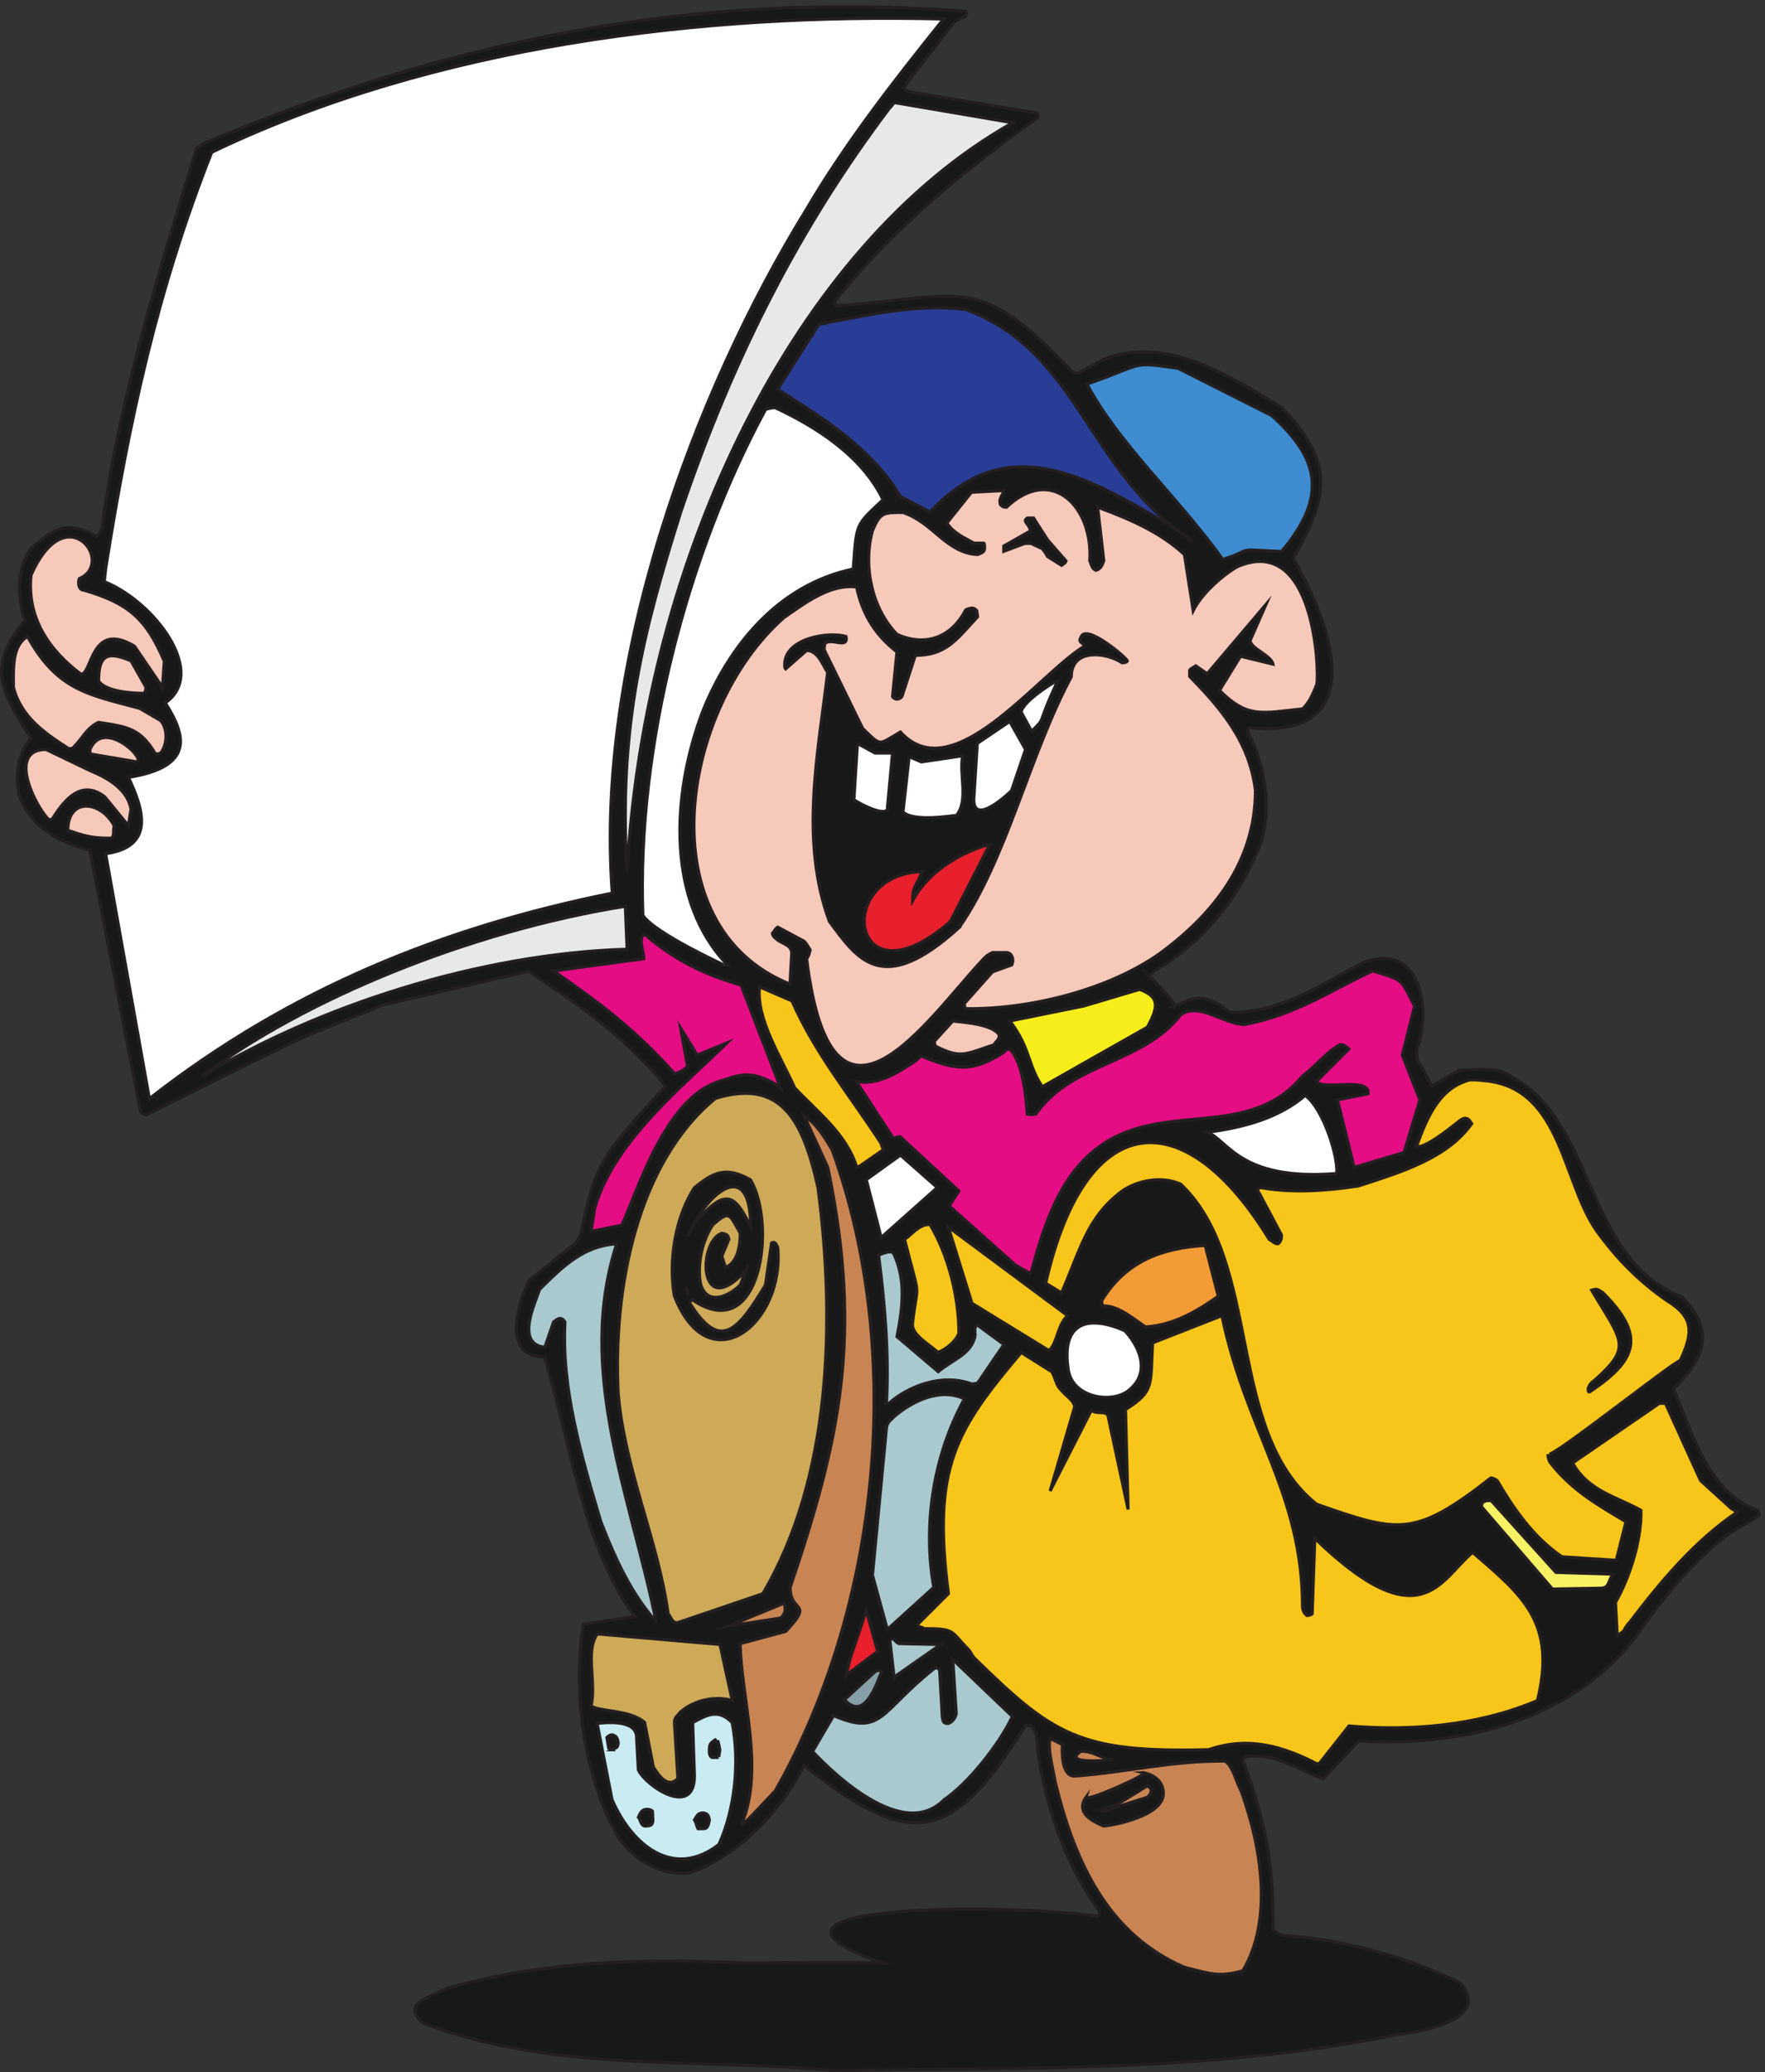 <svg xmlns="http://www.w3.org/2000/svg" xml:space="preserve" width="569.431" height="668.354"><rect width="100%" height="100%" fill="#333333" stroke="none"/><path d="M2022.41 3.52c452.88 8.5 905.74-6.38 1365 87.171 63.79 8.508 229.63 36.149 155.22 125.45-125.46 61.648-282.79 106.3-427.37 114.808-12.76 2.133-17.01 6.383-27.63 14.883 2.11 159.457-19.15 263.648-72.3 408.227 0 4.25 2.12 8.5 4.25 10.632 65.91 12.75 131.82-31.902 189.23-53.16l87.17 91.43c246.65-14.891 512.41 46.769 669.74 250.879 68.04 95.68 142.45 191.36 236.01 257.27l61.65 36.14c4.26 2.13 4.26 10.63 0 14.89-116.93 42.52-155.21 176.47-204.11 295.53 76.54 72.29 99.93 142.46 21.27 221.12-248.77 97.81-204.12 450.75-442.25 548.55-36.14 8.51-68.03 2.13-99.93 2.13l-65.91-38.27c-38.27 78.67-36.14 46.78-36.14 89.3 34.02 82.92 17.01 263.64-129.7 210.49-93.55-46.78-191.35-121.19-321.05-121.19-4.25 2.12-12.76 6.38-21.26 14.88-55.28 29.77-61.66 23.39-121.19-2.13 38.27-8.5-125.45 142.46-53.16 72.29 0 6.38 4.26 10.63 8.51 14.89 119.06 68.03 210.49 180.72 261.52 316.79 23.38 85.05 8.5 182.85-34.02 263.65 0 2.12 0 8.5 4.25 10.63 261.52-29.77 233.88 189.23 106.31 410.35 87.18 153.08 99.93 231.75-27.64 365.7-112.68 65.91-272.15 178.6-431.61 116.94l-63.79-34.02c-4.25 0-6.38 0-12.75 4.25-229.63 240.26-257.27 182.85-569.82 159.46-4.25 0-6.37 4.26-6.37 10.63 144.59 182.85 325.3 325.31 493.27 446.5 0 2.12 0 8.5-4.26 10.63l-308.29 51.03c-6.38 2.12-14.88 6.38-10.63 14.88l116.94 150.96c8.5 8.5 14.88 10.63 29.76 17.01 0 8.5 8.51 0 0 12.75-661.23 48.91-1250.18-70.16-1843.373-318.92-6.379-4.25-12.75-6.38-21.258-12.76-93.551-308.29-184.98-595.32-229.621-920.63-2.129-6.37-6.379-17-14.89-21.26-61.657 36.15-93.547 27.64-157.333-29.76-34.02-46.78-34.02-114.82-14.882-174.35-91.426-112.69-61.66-165.84 14.883-284.9-29.766-38.28-38.274-76.55-29.766-136.08 25.512-74.41 89.297-114.81 172.219-136.07l123.32-633.6c0-2.13 6.371-6.38 12.75-8.5 463.508 231.75 350.82 174.34 571.937 265.77l357.194 82.92c112.69-76.55 231.75-155.21 331.69-278.53-153.1-167.97-167.98-178.6-206.25-361.45-4.25-6.38-6.38-14.88-14.88-21.26l-110.56-89.3c-27.63-59.53-65.92-184.97 38.28-184.97 59.52-197.74 95.66-467.76 218.98-629.35l-125.44-19.13c-25.52-163.72 0-372.08 87.17-518.791 36.15-53.148 99.93-89.301 167.97-85.039 127.57 44.649 225.37 155.211 280.66 261.512 257.26-204.113 359.31-191.352 535.78 95.68 0 2.128 8.51 2.128 14.89 0 6.37-6.383 8.5-8.5 12.75-21.262 10.63-150.961 72.29-321.051 153.09-427.36 0-4.25 0-8.5-4.26-12.761-227.49 34.023-929.13 29.769-523.03-112.68-106.31 2.121-221.12 0-333.81 0-244.5 10.633-480.5 6.383-720.77-61.66-42.52-21.258-114.801-38.27-57.39-85.047C1346.29-2.859 1690.73 35.41 2022.41 3.52" style="fill:#191818;fill-opacity:1;fill-rule:evenodd;stroke:none" transform="matrix(.133 0 0 -.133 .054 668.323)"/><path d="M2022.41 3.52c452.88 8.5 905.74-6.38 1365 87.171 63.79 8.508 229.63 36.149 155.22 125.45-125.46 61.648-282.79 106.3-427.37 114.808-12.76 2.133-17.01 6.383-27.63 14.883 2.11 159.457-19.15 263.648-72.3 408.227 0 4.25 2.12 8.5 4.25 10.632 65.91 12.75 131.82-31.902 189.23-53.16l87.17 91.43c246.65-14.891 512.41 46.769 669.74 250.879 68.04 95.68 142.45 191.36 236.01 257.27l61.65 36.14c4.26 2.13 4.26 10.63 0 14.89-116.93 42.52-155.21 176.47-204.11 295.53 76.54 72.29 99.93 142.46 21.27 221.12-248.77 97.81-204.12 450.75-442.25 548.55-36.14 8.51-68.03 2.13-99.93 2.13l-65.91-38.27c-38.27 78.67-36.14 46.78-36.14 89.3 34.02 82.92 17.01 263.64-129.7 210.49-93.55-46.78-191.35-121.19-321.05-121.19-4.25 2.12-12.76 6.38-21.26 14.88-55.28 29.77-61.66 23.39-121.19-2.13 38.27-8.5-125.45 142.46-53.16 72.29 0 6.38 4.26 10.63 8.51 14.89 119.06 68.03 210.49 180.72 261.52 316.79 23.38 85.05 8.5 182.85-34.02 263.65 0 2.12 0 8.5 4.25 10.63 261.52-29.77 233.88 189.23 106.31 410.35 87.18 153.08 99.93 231.75-27.64 365.7-112.68 65.91-272.15 178.6-431.61 116.94l-63.79-34.02c-4.25 0-6.38 0-12.75 4.25-229.63 240.26-257.27 182.85-569.82 159.46-4.25 0-6.37 4.26-6.37 10.63 144.59 182.85 325.3 325.31 493.27 446.5 0 2.12 0 8.5-4.26 10.63l-308.29 51.03c-6.38 2.12-14.88 6.38-10.63 14.88l116.94 150.96c8.5 8.5 14.88 10.63 29.76 17.01 0 8.5 8.51 0 0 12.75-661.23 48.91-1250.18-70.16-1843.373-318.92-6.379-4.25-12.75-6.38-21.258-12.76-93.551-308.29-184.98-595.32-229.621-920.63-2.129-6.37-6.379-17-14.89-21.26-61.657 36.15-93.547 27.64-157.333-29.76-34.02-46.78-34.02-114.82-14.882-174.35-91.426-112.69-61.66-165.84 14.883-284.9-29.766-38.28-38.274-76.55-29.766-136.08 25.512-74.41 89.297-114.81 172.219-136.07l123.32-633.6c0-2.13 6.371-6.38 12.75-8.5 463.508 231.75 350.82 174.34 571.937 265.77l357.194 82.92c112.69-76.55 231.75-155.21 331.69-278.53-153.1-167.97-167.98-178.6-206.25-361.45-4.25-6.38-6.38-14.88-14.88-21.26l-110.56-89.3c-27.63-59.53-65.92-184.97 38.28-184.97 59.52-197.74 95.66-467.76 218.98-629.35l-125.44-19.13c-25.52-163.72 0-372.08 87.17-518.791 36.15-53.148 99.93-89.301 167.97-85.039 127.57 44.649 225.37 155.211 280.66 261.512 257.26-204.113 359.31-191.352 535.78 95.68 0 2.128 8.51 2.128 14.89 0 6.37-6.383 8.5-8.5 12.75-21.262 10.63-150.961 72.29-321.051 153.09-427.36 0-4.25 0-8.5-4.26-12.761-227.49 34.023-929.13 29.769-523.03-112.68-106.31 2.121-221.12 0-333.81 0-244.5 10.633-480.5 6.383-720.77-61.66-42.52-21.258-114.801-38.27-57.39-85.047C1346.29-2.859 1690.73 35.41 2022.41 3.52Z" style="fill:none;stroke:#231f20;stroke-width:7.5;stroke-linecap:butt;stroke-linejoin:miter;stroke-miterlimit:10;stroke-dasharray:none;stroke-opacity:1" transform="matrix(.133 0 0 -.133 .054 668.323)"/><path d="M3014.49 245.914c72.29 121.188 46.77 295.539-4.25 435.867-14.89 29.762-19.14 57.403-38.28 72.293-125.44 2.117-244.5-27.64-365.7-36.152-34.01 0-29.76 63.789-29.76 76.539l-29.77 14.891c-6.38-23.391 6.38-70.168 12.76-106.309 48.9-201.992 131.82-369.949 312.55-448.621 59.53-14.891 85.04-25.52 142.45-8.508" style="fill:#c98453;fill-opacity:1;fill-rule:evenodd;stroke:none" transform="matrix(.133 0 0 -.133 .054 668.323)"/><path d="M3014.49 245.914c72.29 121.188 46.77 295.539-4.25 435.867-14.89 29.762-19.14 57.403-38.28 72.293-125.44 2.117-244.5-27.64-365.7-36.152-34.01 0-29.76 63.789-29.76 76.539l-29.77 14.891c-6.38-23.391 6.38-70.168 12.76-106.309 48.9-201.992 131.82-369.949 312.55-448.621 59.53-14.891 85.04-25.52 142.45-8.508z" style="fill:none;stroke:#231f20;stroke-width:7.5;stroke-linecap:butt;stroke-linejoin:miter;stroke-miterlimit:10;stroke-dasharray:none;stroke-opacity:1" transform="matrix(.133 0 0 -.133 .054 668.323)"/><path d="M1743.63 552.234c38.27 85.039 51.03 197.731 31.89 295.528-34.02 34.023-59.53 19.14-95.68 0l4.26-129.688c0-102.058-116.94-25.519-136.08 14.879l-4.25 78.672c0 44.648-76.54 36.137-95.68 34.02l36.15-184.981c51.03-116.941 153.08-191.351 259.39-108.43" style="fill:#caebf2;fill-opacity:1;fill-rule:evenodd;stroke:none" transform="matrix(.133 0 0 -.133 .054 668.323)"/><path d="M1743.63 552.234c38.27 85.039 51.03 197.731 31.89 295.528-34.02 34.023-59.53 19.14-95.68 0l4.26-129.688c0-102.058-116.94-25.519-136.08 14.879l-4.25 78.672c0 44.648-76.54 36.137-95.68 34.02l36.15-184.981c51.03-116.941 153.08-191.351 259.39-108.43z" style="fill:none;stroke:#231f20;stroke-width:7.5;stroke-linecap:butt;stroke-linejoin:miter;stroke-miterlimit:10;stroke-dasharray:none;stroke-opacity:1" transform="matrix(.133 0 0 -.133 .054 668.323)"/><path d="M1699.14 590.313h6.38c12.76 0 12.76 12.761 14.88 21.261-2.12 8.508-2.12 14.879-14.88 17.008-12.76 0-14.88-6.379-21.26-17.008 4.25-6.383 4.25-12.761 8.5-21.261h6.38" style="fill:#191818;fill-opacity:1;fill-rule:evenodd;stroke:none" transform="matrix(.133 0 0 -.133 .054 668.323)"/><path d="M1699.14 590.313h6.38c12.76 0 12.76 12.761 14.88 21.261-2.12 8.508-2.12 14.879-14.88 17.008-12.76 0-14.88-6.379-21.26-17.008 4.25-6.383 4.25-12.761 8.5-21.261z" style="fill:none;stroke:#231f20;stroke-width:7.5;stroke-linecap:butt;stroke-linejoin:miter;stroke-miterlimit:10;stroke-dasharray:none;stroke-opacity:1" transform="matrix(.133 0 0 -.133 .054 668.323)"/><path d="M1563.06 596.793c4.25 0 10.63 0 14.88 2.129 8.51 4.25 4.26 21.262 4.26 34.012 0 0-4.26 4.257-12.76 4.257-10.63 0-14.88-4.257-21.26-19.14 4.25-4.25 4.25-12.758 10.63-19.129l4.25-2.129" style="fill:#191818;fill-opacity:1;fill-rule:evenodd;stroke:none" transform="matrix(.133 0 0 -.133 .054 668.323)"/><path d="M1563.06 596.793c4.25 0 10.63 0 14.88 2.129 8.51 4.25 4.26 21.262 4.26 34.012 0 0-4.26 4.257-12.76 4.257-10.63 0-14.88-4.257-21.26-19.14 4.25-4.25 4.25-12.758 10.63-19.129z" style="fill:none;stroke:#231f20;stroke-width:7.5;stroke-linecap:butt;stroke-linejoin:miter;stroke-miterlimit:10;stroke-dasharray:none;stroke-opacity:1" transform="matrix(.133 0 0 -.133 .054 668.323)"/><path d="M1880.12 681.941c253.01 444.369 316.79 1060.949 138.2 1554.219-19.14 31.89-38.27 63.79-68.04 82.92l57.41-125.44c85.04-410.35 29.76-659.11-91.43-1018.43 0-63.79 59.53-31.89-10.63-106.31l-110.56-29.77c2.13-131.821 59.53-301.911 4.25-435.86 4.25 0-12.76-21.262 80.8 78.671" style="fill:#c98453;fill-opacity:1;fill-rule:evenodd;stroke:none" transform="matrix(.133 0 0 -.133 .054 668.323)"/><path d="M1880.12 681.941c253.01 444.369 316.79 1060.949 138.2 1554.219-19.14 31.89-38.27 63.79-68.04 82.92l57.41-125.44c85.04-410.35 29.76-659.11-91.43-1018.43 0-63.79 59.53-31.89-10.63-106.31l-110.56-29.77c2.13-131.821 59.53-301.911 4.25-435.86 4.25 0-12.76-21.262 80.8 78.671z" style="fill:none;stroke:#231f20;stroke-width:7.5;stroke-linecap:butt;stroke-linejoin:miter;stroke-miterlimit:10;stroke-dasharray:none;stroke-opacity:1" transform="matrix(.133 0 0 -.133 .054 668.323)"/><path d="M2676.9 596.793c27.64 2.129 144.58 25.512 144.58 78.672 0 29.758-21.26 44.648-48.9 51.027 27.64 2.121-142.46-74.418-138.2-59.539-27.64-38.269 17.01-59.531 42.52-70.16" style="fill:#191818;fill-opacity:1;fill-rule:evenodd;stroke:none" transform="matrix(.133 0 0 -.133 .054 668.323)"/><path d="M2676.9 596.793c27.64 2.129 144.58 25.512 144.58 78.672 0 29.758-21.26 44.648-48.9 51.027 27.64 2.121-142.46-74.418-138.2-59.539-27.64-38.269 17.01-59.531 42.52-70.16z" style="fill:none;stroke:#231f20;stroke-width:7.5;stroke-linecap:butt;stroke-linejoin:miter;stroke-miterlimit:10;stroke-dasharray:none;stroke-opacity:1" transform="matrix(.133 0 0 -.133 .054 668.323)"/><path d="M2289.52 660.43c57.41 38.269 133.95 133.949 165.85 201.988l-144.58 138.202 8.5-131.831c-2.12-8.5-8.5-19.129-19.13-23.379-12.76 0-12.76 4.25-14.89 17.008l-6.38 112.684c-4.25 4.25-6.37 8.507-14.88 2.128-129.69-102.062-123.32-163.722-242.38-112.691l-51.03-87.168c19.14-19.141 210.49-227.5 318.92-116.941" style="fill:#a9c9cf;fill-opacity:1;fill-rule:evenodd;stroke:none" transform="matrix(.133 0 0 -.133 .054 668.323)"/><path d="M2289.52 660.43c57.41 38.269 133.95 133.949 165.85 201.988l-144.58 138.202 8.5-131.831c-2.12-8.5-8.5-19.129-19.13-23.379-12.76 0-12.76 4.25-14.89 17.008l-6.38 112.684c-4.25 4.25-6.37 8.507-14.88 2.128-129.69-102.062-123.32-163.722-242.38-112.691l-51.03-87.168c19.14-19.141 210.49-227.5 318.92-116.941z" style="fill:none;stroke:#231f20;stroke-width:7.5;stroke-linecap:butt;stroke-linejoin:miter;stroke-miterlimit:10;stroke-dasharray:none;stroke-opacity:1" transform="matrix(.133 0 0 -.133 .054 668.323)"/><path d="m2676.9 632.793 106.31 34.02c10.63 10.628 12.76 19.128 0 27.64l-76.54-46.781-34.02-10.629c-10.63-2.121 2.12-4.25 4.25-4.25" style="fill:#c98453;fill-opacity:1;fill-rule:evenodd;stroke:none" transform="matrix(.133 0 0 -.133 .054 668.323)"/><path d="m2676.9 632.793 106.31 34.02c10.63 10.628 12.76 19.128 0 27.64l-76.54-46.781-34.02-10.629c-10.63-2.121 2.12-4.25 4.25-4.25z" style="fill:none;stroke:#231f20;stroke-width:7.5;stroke-linecap:butt;stroke-linejoin:miter;stroke-miterlimit:10;stroke-dasharray:none;stroke-opacity:1" transform="matrix(.133 0 0 -.133 .054 668.323)"/><path d="m1644.05 711.852-8.51 136.078c0 12.761 8.51 17.011 14.89 25.511 31.89 27.637 82.92 40.399 125.44 27.637l-29.77 136.082-297.66 25.51c-29.77-42.52-2.13-114.811-14.88-174.342 17.01-14.887 93.55-8.508 129.69-40.398l21.27-108.442c12.75-19.129 34.01-53.148 59.53-27.636" style="fill:#cda958;fill-opacity:1;fill-rule:evenodd;stroke:none" transform="matrix(.133 0 0 -.133 .054 668.323)"/><path d="m1644.05 711.852-8.51 136.078c0 12.761 8.51 17.011 14.89 25.511 31.89 27.637 82.92 40.399 125.44 27.637l-29.77 136.082-297.66 25.51c-29.77-42.52-2.13-114.811-14.88-174.342 17.01-14.887 93.55-8.508 129.69-40.398l21.27-108.442c12.75-19.129 34.01-53.148 59.53-27.636z" style="fill:none;stroke:#231f20;stroke-width:7.5;stroke-linecap:butt;stroke-linejoin:miter;stroke-miterlimit:10;stroke-dasharray:none;stroke-opacity:1" transform="matrix(.133 0 0 -.133 .054 668.323)"/><path d="m3199.62 747.988 72.29 91.422c148.83-12.75 312.55 0 457.12 61.66 46.78 189.23-36.14 255.14-157.33 359.32-78.67-65.91-125.45-214.74-382.71 34.02l-6.38-182.85s-4.25-4.25-12.76-4.25c-4.25 4.25-8.5 6.38-10.63 19.14 0 278.52-136.07 423.1-195.6 708.01l-167.97-65.91c-6.38-99.93 6.38-116.94-65.91-161.59l6.38-242.38-48.9 227.5c-6.38 12.75-25.52 2.12-40.4 12.75l-99.93-195.6 59.53 204.11c-2.13 17.01-21.26 25.51-36.14 44.65-8.51 8.5-10.63 25.51-19.14 40.39l-74.41 46.78c-157.34-187.1-216.87-276.4-176.48-584.69l-74.41-74.42c0-8.5 8.5-4.25 14.88-10.63 78.67 0 63.79-6.38 108.44-51.03 4.25-4.25 6.37-10.63 12.75-19.13 191.36-187.112 255.14-231.76 569.81-223.252 97.81 34.023 182.85 6.383 261.52-34.02h6.38" style="fill:#f8c51a;fill-opacity:1;fill-rule:evenodd;stroke:none" transform="matrix(.133 0 0 -.133 .054 668.323)"/><path d="m3199.62 747.988 72.29 91.422c148.83-12.75 312.55 0 457.12 61.66 46.78 189.23-36.14 255.14-157.33 359.32-78.67-65.91-125.45-214.74-382.71 34.02l-6.38-182.85s-4.25-4.25-12.76-4.25c-4.25 4.25-8.5 6.38-10.63 19.14 0 278.52-136.07 423.1-195.6 708.01l-167.97-65.91c-6.38-99.93 6.38-116.94-65.91-161.59l6.38-242.38-48.9 227.5c-6.38 12.75-25.52 2.12-40.4 12.75l-99.93-195.6 59.53 204.11c-2.13 17.01-21.26 25.51-36.14 44.65-8.51 8.5-10.63 25.51-19.14 40.39l-74.41 46.78c-157.34-187.1-216.87-276.4-176.48-584.69l-74.41-74.42c0-8.5 8.5-4.25 14.88-10.63 78.67 0 63.79-6.38 108.44-51.03 4.25-4.25 6.37-10.63 12.75-19.13 191.36-187.112 255.14-231.76 569.81-223.252 97.81 34.023 182.85 6.383 261.52-34.02z" style="fill:none;stroke:#231f20;stroke-width:7.5;stroke-linecap:butt;stroke-linejoin:miter;stroke-miterlimit:10;stroke-dasharray:none;stroke-opacity:1" transform="matrix(.133 0 0 -.133 .054 668.323)"/><path d="M2687.47 758.723c-19.13 6.379-44.65 21.261-65.91 19.14-57.4-38.269 119.07-17.011 65.91-19.14" style="fill:#c98453;fill-opacity:1;fill-rule:evenodd;stroke:none" transform="matrix(.133 0 0 -.133 .054 668.323)"/><path d="M2687.47 758.723c-19.13 6.379-44.65 21.261-65.91 19.14-57.4-38.269 119.07-17.011 65.91-19.14z" style="fill:none;stroke:#231f20;stroke-width:7.5;stroke-linecap:butt;stroke-linejoin:miter;stroke-miterlimit:10;stroke-dasharray:none;stroke-opacity:1" transform="matrix(.133 0 0 -.133 .054 668.323)"/><path d="M1735.14 763.113c8.5 2.129 0 0 8.5 4.25 0 4.25 2.13 10.629 2.13 14.891-2.13 6.371-2.13 12.75-4.25 19.129-12.76 0 0 10.629-12.76 0-8.5-4.25-8.5-14.879-8.5-23.391 0-4.25 0-10.629 6.38-14.879h8.5" style="fill:#191818;fill-opacity:1;fill-rule:evenodd;stroke:none" transform="matrix(.133 0 0 -.133 .054 668.323)"/><path d="M1735.14 763.113c8.5 2.129 0 0 8.5 4.25 0 4.25 2.13 10.629 2.13 14.891-2.13 6.371-2.13 12.75-4.25 19.129-12.76 0 0 10.629-12.76 0-8.5-4.25-8.5-14.879-8.5-23.391 0-4.25 0-10.629 6.38-14.879h8.5z" style="fill:none;stroke:#231f20;stroke-width:7.5;stroke-linecap:butt;stroke-linejoin:miter;stroke-miterlimit:10;stroke-dasharray:none;stroke-opacity:1" transform="matrix(.133 0 0 -.133 .054 668.323)"/><path d="m1484.58 781.832 8.5 4.25c6.38 2.129 8.51 14.891 2.13 25.52 0 0-2.13 4.25-10.63 6.371-4.25 0-8.5-2.121-12.76-6.371l4.26-25.52c2.12 0 4.25 0 8.5-4.25" style="fill:#191818;fill-opacity:1;fill-rule:evenodd;stroke:none" transform="matrix(.133 0 0 -.133 .054 668.323)"/><path d="m1484.58 781.832 8.5 4.25c6.38 2.129 8.51 14.891 2.13 25.52 0 0-2.13 4.25-10.63 6.371-4.25 0-8.5-2.121-12.76-6.371l4.26-25.52c2.12 0 4.25 0 8.5-4.25z" style="fill:none;stroke:#231f20;stroke-width:7.5;stroke-linecap:butt;stroke-linejoin:miter;stroke-miterlimit:10;stroke-dasharray:none;stroke-opacity:1" transform="matrix(.133 0 0 -.133 .054 668.323)"/><path d="M2137.29 969.125c0 6.367-6.38 6.367-14.88 2.117l-74.42-68.027c44.65-48.91 72.29 21.258 89.3 65.91" style="fill:#87a0a8;fill-opacity:1;fill-rule:evenodd;stroke:none" transform="matrix(.133 0 0 -.133 .054 668.323)"/><path d="M2137.29 969.125c0 6.367-6.38 6.367-14.88 2.117l-74.42-68.027c44.65-48.91 72.29 21.258 89.3 65.91z" style="fill:none;stroke:#231f20;stroke-width:7.5;stroke-linecap:butt;stroke-linejoin:miter;stroke-miterlimit:10;stroke-dasharray:none;stroke-opacity:1" transform="matrix(.133 0 0 -.133 .054 668.323)"/><path d="m2175.06 962.555 106.31 74.425-97.81 2.12c-10.63-2.12-14.88 19.13-25.51 8.51l10.63-91.434 6.38 6.379" style="fill:#a9c9cf;fill-opacity:1;fill-rule:evenodd;stroke:none" transform="matrix(.133 0 0 -.133 .054 668.323)"/><path d="m2175.06 962.555 106.31 74.425-97.81 2.12c-10.63-2.12-14.88 19.13-25.51 8.51l10.63-91.434z" style="fill:none;stroke:#231f20;stroke-width:7.5;stroke-linecap:butt;stroke-linejoin:miter;stroke-miterlimit:10;stroke-dasharray:none;stroke-opacity:1" transform="matrix(.133 0 0 -.133 .054 668.323)"/><path d="m2128.55 1020.06-27.64 99.93c-42.52-131.822-34.02-93.55-48.9-157.342l76.54 57.412" style="fill:#e81f2c;fill-opacity:1;fill-rule:evenodd;stroke:none" transform="matrix(.133 0 0 -.133 .054 668.323)"/><path d="m2128.55 1020.06-27.64 99.93c-42.52-131.822-34.02-93.55-48.9-157.342z" style="fill:none;stroke:#231f20;stroke-width:7.5;stroke-linecap:butt;stroke-linejoin:miter;stroke-miterlimit:10;stroke-dasharray:none;stroke-opacity:1" transform="matrix(.133 0 0 -.133 .054 668.323)"/><path d="m3928.98 1062.63 8.5 6.38c4.26 6.38 6.38 12.76 14.89 21.26 74.41 97.8 157.33 197.73 261.52 267.9-6.38 4.25-12.76 6.37-19.14 12.75l-70.16 63.79-85.05 187.1h-14.88l-210.49-144.58c38.27-68.04 104.18-80.79 165.84-114.81 2.12-72.29-27.64-163.72-61.66-223.25l4.25-80.79 6.38 4.25" style="fill:#f8c51a;fill-opacity:1;fill-rule:evenodd;stroke:none" transform="matrix(.133 0 0 -.133 .054 668.323)"/><path d="m3928.98 1062.63 8.5 6.38c4.26 6.38 6.38 12.76 14.89 21.26 74.41 97.8 157.33 197.73 261.52 267.9-6.38 4.25-12.76 6.37-19.14 12.75l-70.16 63.79-85.05 187.1h-14.88l-210.49-144.58c38.27-68.04 104.18-80.79 165.84-114.81 2.12-72.29-27.64-163.72-61.66-223.25l4.25-80.79z" style="fill:none;stroke:#231f20;stroke-width:7.5;stroke-linecap:butt;stroke-linejoin:miter;stroke-miterlimit:10;stroke-dasharray:none;stroke-opacity:1" transform="matrix(.133 0 0 -.133 .054 668.323)"/><path d="M1893.05 1101.1c12.76 10.63 12.76 23.39 8.51 36.15l-133.95-55.28 125.44 19.13" style="fill:#c98453;fill-opacity:1;fill-rule:evenodd;stroke:none" transform="matrix(.133 0 0 -.133 .054 668.323)"/><path d="M1893.05 1101.1c12.76 10.63 12.76 23.39 8.51 36.15l-133.95-55.28z" style="fill:none;stroke:#231f20;stroke-width:7.5;stroke-linecap:butt;stroke-linejoin:miter;stroke-miterlimit:10;stroke-dasharray:none;stroke-opacity:1" transform="matrix(.133 0 0 -.133 .054 668.323)"/><path d="M2264.77 1175.53c-27.64 153.08 0 323.18 74.42 457.12-57.41 27.64-125.44-4.25-170.09-42.52-12.76-12.76-17.01-14.88-19.14-27.64l-34.02-357.19 36.15-131.83 112.68 102.06" style="fill:#a9c9cf;fill-opacity:1;fill-rule:evenodd;stroke:none" transform="matrix(.133 0 0 -.133 .054 668.323)"/><path d="M2264.77 1175.53c-27.64 153.08 0 323.18 74.42 457.12-57.41 27.64-125.44-4.25-170.09-42.52-12.76-12.76-17.01-14.88-19.14-27.64l-34.02-357.19 36.15-131.83z" style="fill:none;stroke:#231f20;stroke-width:7.5;stroke-linecap:butt;stroke-linejoin:miter;stroke-miterlimit:10;stroke-dasharray:none;stroke-opacity:1" transform="matrix(.133 0 0 -.133 .054 668.323)"/><path d="M1591.14 1092.15c-61.66 304.04-195.61 608.08-95.68 916.38-78.67-4.26-129.69-53.16-187.1-110.56-10.63-34.02-59.53-131.83 12.76-140.33l21.26 61.66c4.25 2.12 6.38 6.38 14.88 8.5 4.25 0 8.51-2.12 12.76-8.5-8.51-159.46 38.27-321.05 87.17-484.77 36.15-93.55 74.42-174.34 133.95-242.38" style="fill:#a9c9cf;fill-opacity:1;fill-rule:evenodd;stroke:none" transform="matrix(.133 0 0 -.133 .054 668.323)"/><path d="M1591.14 1092.15c-61.66 304.04-195.61 608.08-95.68 916.38-78.67-4.26-129.69-53.16-187.1-110.56-10.63-34.02-59.53-131.83 12.76-140.33l21.26 61.66c4.25 2.12 6.38 6.38 14.88 8.5 4.25 0 8.51-2.12 12.76-8.5-8.51-159.46 38.27-321.05 87.17-484.77 36.15-93.55 74.42-174.34 133.95-242.38z" style="fill:none;stroke:#231f20;stroke-width:7.5;stroke-linecap:butt;stroke-linejoin:miter;stroke-miterlimit:10;stroke-dasharray:none;stroke-opacity:1" transform="matrix(.133 0 0 -.133 .054 668.323)"/><path d="m1643.7 1089.99 206.24 70.16c165.84 280.66 176.47 659.11 133.95 984.42-38.28 172.22-93.56 263.64-248.77 216.86-189.22-155.21-248.76-459.25-236-714.39 14.88-182.85 97.8-361.44 121.19-535.79 6.38-6.38 6.38-14.88 17.01-21.26h6.38" style="fill:#cda958;fill-opacity:1;fill-rule:evenodd;stroke:none" transform="matrix(.133 0 0 -.133 .054 668.323)"/><path d="m1643.7 1089.99 206.24 70.16c165.84 280.66 176.47 659.11 133.95 984.42-38.28 172.22-93.56 263.64-248.77 216.86-189.22-155.21-248.76-459.25-236-714.39 14.88-182.85 97.8-361.44 121.19-535.79 6.38-6.38 6.38-14.88 17.01-21.26z" style="fill:none;stroke:#231f20;stroke-width:7.5;stroke-linecap:butt;stroke-linejoin:miter;stroke-miterlimit:10;stroke-dasharray:none;stroke-opacity:1" transform="matrix(.133 0 0 -.133 .054 668.323)"/><path d="m3912.15 1207.56-138.2 4.25-157.34 174.35c-10.63 0-23.38 0-23.38-14.88l172.21-199.86 119.07 2.12c19.13 2.13 14.88 14.89 27.64 34.02" style="fill:#f7f164;fill-opacity:1;fill-rule:evenodd;stroke:none" transform="matrix(.133 0 0 -.133 .054 668.323)"/><path d="m3912.15 1207.56-138.2 4.25-157.34 174.35c-10.63 0-23.38 0-23.38-14.88l172.21-199.86 119.07 2.12c19.13 2.13 14.88 14.89 27.64 34.02z" style="fill:none;stroke:#231f20;stroke-width:7.5;stroke-linecap:butt;stroke-linejoin:miter;stroke-miterlimit:10;stroke-dasharray:none;stroke-opacity:1" transform="matrix(.133 0 0 -.133 .054 668.323)"/><path d="m3920.34 1241.19 23.39 93.55c-63.79 38.27-129.7 74.42-182.85 142.45-2.13 2.13-6.38 10.63-6.38 21.27 0-19.14 350.82 261.51 318.92 223.24 34.02 70.17 36.15 108.44-29.76 148.83-61.66 42.53-114.82 93.55-163.72 159.47-91.42 116.93-87.17 357.19-278.52 374.2-14.89 2.13-25.52 2.13-36.15 2.13-72.29-19.14-102.05-85.05-129.69-161.59 19.13-6.38 85.04 46.77 95.67 55.28 6.38 4.25 8.51 8.5 19.14 12.76 10.63 2.12 14.88-6.38 19.13-12.76-59.53-82.92-163.71-114.81-274.27-150.96-82.92-12.76-163.72-17.01-236.01-4.25-10.63 0-10.63-6.38-4.25-14.88l53.16-99.93c0-6.38 0-14.89-8.51-21.27-8.5 0-12.76 6.38-21.26 10.64-204.11 333.8-444.37 323.17-542.17-106.31l38.27-23.39c46.78 106.31 61.66 182.85 146.7 246.63 36.15 25.52 95.68 38.27 142.46 17.01 199.86-189.23 108.43-599.57 329.55-776.05 199.86-70.16 238.13-80.79 423.11 63.79 2.13 0 8.5-2.13 14.88-6.38 36.15-61.66 85.05-136.07 157.34-184.98l131.82-8.5" style="fill:#f8c51a;fill-opacity:1;fill-rule:evenodd;stroke:none" transform="matrix(.133 0 0 -.133 .054 668.323)"/><path d="m3920.34 1241.19 23.39 93.55c-63.79 38.27-129.7 74.42-182.85 142.45-2.13 2.13-6.38 10.63-6.38 21.27 0-19.14 350.82 261.51 318.92 223.24 34.02 70.17 36.15 108.44-29.76 148.83-61.66 42.53-114.82 93.55-163.72 159.47-91.42 116.93-87.17 357.19-278.52 374.2-14.89 2.13-25.52 2.13-36.15 2.13-72.29-19.14-102.05-85.05-129.69-161.59 19.13-6.38 85.04 46.77 95.67 55.28 6.38 4.25 8.51 8.5 19.14 12.76 10.63 2.12 14.88-6.38 19.13-12.76-59.53-82.92-163.71-114.81-274.27-150.96-82.92-12.76-163.72-17.01-236.01-4.25-10.63 0-10.63-6.38-4.25-14.88l53.16-99.93c0-6.38 0-14.89-8.51-21.27-8.5 0-12.76 6.38-21.26 10.64-204.11 333.8-444.37 323.17-542.17-106.31l38.27-23.39c46.78 106.31 61.66 182.85 146.7 246.63 36.15 25.52 95.68 38.27 142.46 17.01 199.86-189.23 108.43-599.57 329.55-776.05 199.86-70.16 238.13-80.79 423.11 63.79 2.13 0 8.5-2.13 14.88-6.38 36.15-61.66 85.05-136.07 157.34-184.98z" style="fill:none;stroke:#231f20;stroke-width:7.5;stroke-linecap:butt;stroke-linejoin:miter;stroke-miterlimit:10;stroke-dasharray:none;stroke-opacity:1" transform="matrix(.133 0 0 -.133 .054 668.323)"/><path d="M2156.34 1622.07c42.52 38.27 125.44 74.42 199.86 46.78 2.13 0 8.5 0 14.88 2.12l63.79 93.55-63.79 46.78c-12.75-4.25-2.12-21.26-8.5-34.02-12.76-38.27-51.03-48.9-87.17-78.67l-99.93 85.05c12.75 65.91 23.38 136.07-8.51 201.98-6.38 8.51-23.39 0-36.14-4.25 14.88-116.94 25.51-236 19.13-359.32h6.38" style="fill:#a9c9cf;fill-opacity:1;fill-rule:evenodd;stroke:none" transform="matrix(.133 0 0 -.133 .054 668.323)"/><path d="M2156.34 1622.07c42.52 38.27 125.44 74.42 199.86 46.78 2.13 0 8.5 0 14.88 2.12l63.79 93.55-63.79 46.78c-12.75-4.25-2.12-21.26-8.5-34.02-12.76-38.27-51.03-48.9-87.17-78.67l-99.93 85.05c12.75 65.91 23.38 136.07-8.51 201.98-6.38 8.51-23.39 0-36.14-4.25 14.88-116.94 25.51-236 19.13-359.32z" style="fill:none;stroke:#231f20;stroke-width:7.5;stroke-linecap:butt;stroke-linejoin:miter;stroke-miterlimit:10;stroke-dasharray:none;stroke-opacity:1" transform="matrix(.133 0 0 -.133 .054 668.323)"/><path d="M2742.8 1657.73c48.9 44.65 17.01 106.31-14.87 140.33-87.18 38.27-157.35 23.39-136.09-99.93 14.89-65.91 112.7-78.67 150.96-40.4" style="fill:#fff;fill-opacity:1;fill-rule:evenodd;stroke:none" transform="matrix(.133 0 0 -.133 .054 668.323)"/><path d="M2742.8 1657.73c48.9 44.65 17.01 106.31-14.87 140.33-87.18 38.27-157.35 23.39-136.09-99.93 14.89-65.91 112.7-78.67 150.96-40.4z" style="fill:none;stroke:#231f20;stroke-width:7.5;stroke-linecap:butt;stroke-linejoin:miter;stroke-miterlimit:10;stroke-dasharray:none;stroke-opacity:1" transform="matrix(.133 0 0 -.133 .054 668.323)"/><path d="M3858.42 1651.59c114.81 76.54 131.82 136.07 29.77 238.13-8.51 6.38-14.89 8.5-14.89 8.5-4.25 0-6.38 0-12.75-2.12 74.41-125.44 99.93-136.08 6.37-219-8.5-6.37-10.63-8.5-14.88-19.13 0-4.25 0-12.76 6.38-6.38" style="fill:#191818;fill-opacity:1;fill-rule:evenodd;stroke:none" transform="matrix(.133 0 0 -.133 .054 668.323)"/><path d="M3858.42 1651.59c114.81 76.54 131.82 136.07 29.77 238.13-8.51 6.38-14.89 8.5-14.89 8.5-4.25 0-6.38 0-12.75-2.12 74.41-125.44 99.93-136.08 6.37-219-8.5-6.37-10.63-8.5-14.88-19.13 0-4.25 0-12.76 6.38-6.38z" style="fill:none;stroke:#231f20;stroke-width:7.5;stroke-linecap:butt;stroke-linejoin:miter;stroke-miterlimit:10;stroke-dasharray:none;stroke-opacity:1" transform="matrix(.133 0 0 -.133 .054 668.323)"/><path d="M2325.62 1792.03c0 87.18-25.52 189.23-70.17 263.65-27.64 0-42.52-23.39-61.65-36.15 40.39-159.46 31.89-91.42 19.13-206.24 0-27.64 42.52-48.9 61.66-68.03 19.13 6.38 44.65 27.64 51.03 46.77" style="fill:#f8c51a;fill-opacity:1;fill-rule:evenodd;stroke:none" transform="matrix(.133 0 0 -.133 .054 668.323)"/><path d="M2325.62 1792.03c0 87.18-25.52 189.23-70.17 263.65-27.64 0-42.52-23.39-61.65-36.15 40.39-159.46 31.89-91.42 19.13-206.24 0-27.64 42.52-48.9 61.66-68.03 19.13 6.38 44.65 27.64 51.03 46.77z" style="fill:none;stroke:#231f20;stroke-width:7.5;stroke-linecap:butt;stroke-linejoin:miter;stroke-miterlimit:10;stroke-dasharray:none;stroke-opacity:1" transform="matrix(.133 0 0 -.133 .054 668.323)"/><path d="m2589.1 1834.59-289.15 214.74 57.4-184.97 187.1-114.82c21.27 21.27 19.14 59.54 44.65 85.05" style="fill:#f8c51a;fill-opacity:1;fill-rule:evenodd;stroke:none" transform="matrix(.133 0 0 -.133 .054 668.323)"/><path d="m2589.1 1834.59-289.15 214.74 57.4-184.97 187.1-114.82c21.27 21.27 19.14 59.54 44.65 85.05z" style="fill:none;stroke:#231f20;stroke-width:7.5;stroke-linecap:butt;stroke-linejoin:miter;stroke-miterlimit:10;stroke-dasharray:none;stroke-opacity:1" transform="matrix(.133 0 0 -.133 .054 668.323)"/><path d="M1886.09 2000.06c-4.25 8.5-6.38 14.88-14.89 10.63l-14.88-102.06c-65.91-108.43-108.43-163.71-182.84-44.65 0 2.13 0 8.51 6.38 8.51 165.84-112.69 204.1 182.85 140.32 291.28-57.41 31.9-87.18 21.27-136.07-19.13-44.65-68.04-63.79-172.22-48.9-261.52 82.92-214.74 267.9-70.16 250.88 116.94" style="fill:#191818;fill-opacity:1;fill-rule:evenodd;stroke:none" transform="matrix(.133 0 0 -.133 .054 668.323)"/><path d="M1886.09 2000.06c-4.25 8.5-6.38 14.88-14.89 10.63l-14.88-102.06c-65.91-108.43-108.43-163.71-182.84-44.65 0 2.13 0 8.51 6.38 8.51 165.84-112.69 204.1 182.85 140.32 291.28-57.41 31.9-87.18 21.27-136.07-19.13-44.65-68.04-63.79-172.22-48.9-261.52 82.92-214.74 267.9-70.16 250.88 116.94z" style="fill:none;stroke:#231f20;stroke-width:7.5;stroke-linecap:butt;stroke-linejoin:miter;stroke-miterlimit:10;stroke-dasharray:none;stroke-opacity:1" transform="matrix(.133 0 0 -.133 .054 668.323)"/><path d="M2778.42 1807.11c68.04 4.25 125.44 38.27 176.47 74.42L2923 2004.84c-102.06-6.38-191.36-36.14-250.89-133.95 0-4.25 0-10.63 4.25-12.75 38.28 0 72.29-31.89 102.06-51.03" style="fill:#f39b37;fill-opacity:1;fill-rule:evenodd;stroke:none" transform="matrix(.133 0 0 -.133 .054 668.323)"/><path d="M2778.42 1807.11c68.04 4.25 125.44 38.27 176.47 74.42L2923 2004.84c-102.06-6.38-191.36-36.14-250.89-133.95 0-4.25 0-10.63 4.25-12.75 38.28 0 72.29-31.89 102.06-51.03z" style="fill:none;stroke:#231f20;stroke-width:7.5;stroke-linecap:butt;stroke-linejoin:miter;stroke-miterlimit:10;stroke-dasharray:none;stroke-opacity:1" transform="matrix(.133 0 0 -.133 .054 668.323)"/><path d="m1795.29 1908.88 19.14 48.9c-4.26-8.51-8.51-14.89-14.89-23.39-106.3-106.31-106.3 80.79-48.9 99.93 8.51-2.13 14.88-2.13 17.01-14.88l-17.01-40.4 8.51-27.64c29.76 10.63 36.14 53.15 36.14 82.92-27.64 48.9-25.51 55.28-65.91 21.26-25.51-36.14-40.4-97.8-29.77-146.7 17.01-51.03 68.04-27.64 95.68 0" style="fill:#cda958;fill-opacity:1;fill-rule:evenodd;stroke:none" transform="matrix(.133 0 0 -.133 .054 668.323)"/><path d="m1795.29 1908.88 19.14 48.9c-4.26-8.51-8.51-14.89-14.89-23.39-106.3-106.31-106.3 80.79-48.9 99.93 8.51-2.13 14.88-2.13 17.01-14.88l-17.01-40.4 8.51-27.64c29.76 10.63 36.14 53.15 36.14 82.92-27.64 48.9-25.51 55.28-65.91 21.26-25.51-36.14-40.4-97.8-29.77-146.7 17.01-51.03 68.04-27.64 95.68 0z" style="fill:none;stroke:#231f20;stroke-width:7.5;stroke-linecap:butt;stroke-linejoin:miter;stroke-miterlimit:10;stroke-dasharray:none;stroke-opacity:1" transform="matrix(.133 0 0 -.133 .054 668.323)"/><path d="M1667.46 1883.43c0 4.25 0 12.76-2.13 14.88l2.13-14.88" style="fill:#fff;fill-opacity:1;fill-rule:evenodd;stroke:none" transform="matrix(.133 0 0 -.133 .054 668.323)"/><path d="M1667.46 1883.43c0 4.25 0 12.76-2.13 14.88z" style="fill:none;stroke:#231f20;stroke-width:7.5;stroke-linecap:butt;stroke-linejoin:miter;stroke-miterlimit:10;stroke-dasharray:none;stroke-opacity:1" transform="matrix(.133 0 0 -.133 .054 668.323)"/><path d="M2501.94 1943.19c38.27 140.33 82.92 263.64 204.11 325.3 150.96 74.42 333.81 2.13 452.87 146.71 34.02 25.51 59.54 59.53 91.43 76.54 8.5 0 14.88-4.25 21.26-10.63l-78.67-78.67c14.89-23.39 129.7 12.76 125.45-29.77l-74.42-14.88 40.4-163.71 121.19 36.14 38.27 127.57-42.52 108.44 29.76 119.06c-34.02 63.79-21.26 61.66-102.05 85.05-97.81-44.65-184.98-106.31-310.42-129.7-48.9 0-110.56 55.28-155.21 23.39-91.43-119.07-263.65-114.81-350.82-240.26-6.38-2.12-12.76-2.12-21.26 0 0-14.88-2.13 119.07-42.52 157.34-4.26 0-10.63-2.13-14.89-8.51-76.54-48.9-116.94-42.52-199.86-8.5-6.37-4.25-8.5-8.51-14.88-12.76-36.14-23.39-87.17-59.53-142.45-48.9l87.17-133.95c4.25-6.38 10.63 0 19.14 0l142.45-131.82-23.39-36.14 159.46-142.46 36.15-21.26 4.25 6.38" style="fill:#e40d84;fill-opacity:1;fill-rule:evenodd;stroke:none" transform="matrix(.133 0 0 -.133 .054 668.323)"/><path d="M2501.94 1943.19c38.27 140.33 82.92 263.64 204.11 325.3 150.96 74.42 333.81 2.13 452.87 146.71 34.02 25.51 59.54 59.53 91.43 76.54 8.5 0 14.88-4.25 21.26-10.63l-78.67-78.67c14.89-23.39 129.7 12.76 125.45-29.77l-74.42-14.88 40.4-163.71 121.19 36.14 38.27 127.57-42.52 108.44 29.76 119.06c-34.02 63.79-21.26 61.66-102.05 85.05-97.81-44.65-184.98-106.31-310.42-129.7-48.9 0-110.56 55.28-155.21 23.39-91.43-119.07-263.65-114.81-350.82-240.26-6.38-2.12-12.76-2.12-21.26 0 0-14.88-2.13 119.07-42.52 157.34-4.26 0-10.63-2.13-14.89-8.51-76.54-48.9-116.94-42.52-199.86-8.5-6.37-4.25-8.5-8.51-14.88-12.76-36.14-23.39-87.17-59.53-142.45-48.9l87.17-133.95c4.25-6.38 10.63 0 19.14 0l142.45-131.82-23.39-36.14 159.46-142.46 36.15-21.26z" style="fill:none;stroke:#231f20;stroke-width:7.5;stroke-linecap:butt;stroke-linejoin:miter;stroke-miterlimit:10;stroke-dasharray:none;stroke-opacity:1" transform="matrix(.133 0 0 -.133 .054 668.323)"/><path d="m2273.18 2145.12-89.3 78.67-82.92-59.53 36.14-140.33 136.08 121.19" style="fill:#fff;fill-opacity:1;fill-rule:evenodd;stroke:none" transform="matrix(.133 0 0 -.133 .054 668.323)"/><path d="m2273.18 2145.12-89.3 78.67-82.92-59.53 36.14-140.33z" style="fill:none;stroke:#231f20;stroke-width:7.5;stroke-linecap:butt;stroke-linejoin:miter;stroke-miterlimit:10;stroke-dasharray:none;stroke-opacity:1" transform="matrix(.133 0 0 -.133 .054 668.323)"/><path d="m1669.62 2030.31 12.76 25.51c74.41 87.18 97.8 78.67 138.2-6.37 0 170.09-104.18 87.17-150.96-19.14" style="fill:#cda958;fill-opacity:1;fill-rule:evenodd;stroke:none" transform="matrix(.133 0 0 -.133 .054 668.323)"/><path d="m1669.62 2030.31 12.76 25.51c74.41 87.18 97.8 78.67 138.2-6.37 0 170.09-104.18 87.17-150.96-19.14z" style="fill:none;stroke:#231f20;stroke-width:7.5;stroke-linecap:butt;stroke-linejoin:miter;stroke-miterlimit:10;stroke-dasharray:none;stroke-opacity:1" transform="matrix(.133 0 0 -.133 .054 668.323)"/><path d="M1508.01 2053.77c40.4 89.29 106.31 308.29 236 348.69 38.28 10.63 74.42 36.14 148.84-14.89l-95.68 248.76c-91.43 25.52-165.84 63.79-233.88 123.32-17.01-8.5-2.12-40.4-2.12-59.53l-219-29.77c119.07-82.92 195.61-140.32 293.41-248.76 8.51 0 29.77 12.76 31.89 17.01l-17.01 93.55 40.4-65.91 72.29 29.77c-106.31-104.18-276.4-240.26-321.05-401.85l-8.5-55.28 74.41 14.89" style="fill:#e40d84;fill-opacity:1;fill-rule:evenodd;stroke:none" transform="matrix(.133 0 0 -.133 .054 668.323)"/><path d="M1508.01 2053.77c40.4 89.29 106.31 308.29 236 348.69 38.28 10.63 74.42 36.14 148.84-14.89l-95.68 248.76c-91.43 25.52-165.84 63.79-233.88 123.32-17.01-8.5-2.12-40.4-2.12-59.53l-219-29.77c119.07-82.92 195.61-140.32 293.41-248.76 8.51 0 29.77 12.76 31.89 17.01l-17.01 93.55 40.4-65.91 72.29 29.77c-106.31-104.18-276.4-240.26-321.05-401.85l-8.5-55.28z" style="fill:none;stroke:#231f20;stroke-width:7.5;stroke-linecap:butt;stroke-linejoin:miter;stroke-miterlimit:10;stroke-dasharray:none;stroke-opacity:1" transform="matrix(.133 0 0 -.133 .054 668.323)"/><path d="M3242.13 2179.21c4.25 38.28-31.89 157.34-76.54 189.23-63.79-55.28-153.09-78.66-238.13-89.3 51.02-17.01 76.54-119.06 314.67-99.93" style="fill:#fff;fill-opacity:1;fill-rule:evenodd;stroke:none" transform="matrix(.133 0 0 -.133 .054 668.323)"/><path d="M3242.13 2179.21c4.25 38.28-31.89 157.34-76.54 189.23-63.79-55.28-153.09-78.66-238.13-89.3 51.02-17.01 76.54-119.06 314.67-99.93z" style="fill:none;stroke:#231f20;stroke-width:7.5;stroke-linecap:butt;stroke-linejoin:miter;stroke-miterlimit:10;stroke-dasharray:none;stroke-opacity:1" transform="matrix(.133 0 0 -.133 .054 668.323)"/><path d="m2086.5 2198.07 55.28 38.27c0 6.38-4.25 8.51-4.25 14.88-78.67 121.2-159.46 216.87-216.87 346.57l-78.68 34.02c-8.5-78.67 53.16-172.22 85.06-244.51 53.15-57.41 125.44-110.56 150.96-193.48l8.5 4.25" style="fill:#f8c51a;fill-opacity:1;fill-rule:evenodd;stroke:none" transform="matrix(.133 0 0 -.133 .054 668.323)"/><path d="m2086.5 2198.07 55.28 38.27c0 6.38-4.25 8.51-4.25 14.88-78.67 121.2-159.46 216.87-216.87 346.57l-78.68 34.02c-8.5-78.67 53.16-172.22 85.06-244.51 53.15-57.41 125.44-110.56 150.96-193.48z" style="fill:none;stroke:#231f20;stroke-width:7.5;stroke-linecap:butt;stroke-linejoin:miter;stroke-miterlimit:10;stroke-dasharray:none;stroke-opacity:1" transform="matrix(.133 0 0 -.133 .054 668.323)"/><path d="M368.578 2365.83c333.809 259.39 703.762 410.35 1116.232 493.27-42.52 563.43 197.74 1214.04 469.89 1656.28 93.55 159.46 210.49 310.42 333.8 463.5-582.56 14.89-1235.3-63.77-1775.344-323.17-131.816-333.81-199.859-648.48-257.269-1009.93 0-4.25-4.25-29.77-2.117-31.89 121.187-48.9 250.878-221.12 146.699-293.41 53.16-82.92 68.039-155.21-89.301-180.73 36.152-76.54 65.91-167.96-55.281-184.97l106.312-595.33 6.379 6.38" style="fill:#fff;fill-opacity:1;fill-rule:evenodd;stroke:none" transform="matrix(.133 0 0 -.133 .054 668.323)"/><path d="M368.578 2365.83c333.809 259.39 703.762 410.35 1116.232 493.27-42.52 563.43 197.74 1214.04 469.89 1656.28 93.55 159.46 210.49 310.42 333.8 463.5-582.56 14.89-1235.3-63.77-1775.344-323.17-131.816-333.81-199.859-648.48-257.269-1009.93 0-4.25-4.25-29.77-2.117-31.89 121.187-48.9 250.878-221.12 146.699-293.41 53.16-82.92 68.039-155.21-89.301-180.73 36.152-76.54 65.91-167.96-55.281-184.97l106.312-595.33z" style="fill:none;stroke:#231f20;stroke-width:7.5;stroke-linecap:butt;stroke-linejoin:miter;stroke-miterlimit:10;stroke-dasharray:none;stroke-opacity:1" transform="matrix(.133 0 0 -.133 .054 668.323)"/><path d="M2783.13 2534.2c23.39 44.65 34.02 72.29-19.13 91.43l-136.08-40.4-178.59-36.14c51.03-68.04 42.52-106.31 78.67-159.47l255.13 144.58" style="fill:#f7ed1b;fill-opacity:1;fill-rule:evenodd;stroke:none" transform="matrix(.133 0 0 -.133 .054 668.323)"/><path d="M2783.13 2534.2c23.39 44.65 34.02 72.29-19.13 91.43l-136.08-40.4-178.59-36.14c51.03-68.04 42.52-106.31 78.67-159.47z" style="fill:none;stroke:#231f20;stroke-width:7.5;stroke-linecap:butt;stroke-linejoin:miter;stroke-miterlimit:10;stroke-dasharray:none;stroke-opacity:1" transform="matrix(.133 0 0 -.133 .054 668.323)"/><path d="M489.539 2414.79c280.649 170.09 671.871 297.66 1031.191 308.29l-4.25 104.19c-374.21-59.54-780.312-225.38-1026.941-412.48" style="fill:#e8e9e7;fill-opacity:1;fill-rule:evenodd;stroke:none" transform="matrix(.133 0 0 -.133 .054 668.323)"/><path d="M489.539 2414.79c280.649 170.09 671.871 297.66 1031.191 308.29l-4.25 104.19c-374.21-59.54-780.312-225.38-1026.941-412.48Z" style="fill:none;stroke:#231f20;stroke-width:7.5;stroke-linecap:butt;stroke-linejoin:miter;stroke-miterlimit:10;stroke-dasharray:none;stroke-opacity:1" transform="matrix(.133 0 0 -.133 .054 668.323)"/><path d="M2385.81 2700.04c6.37 6.38 8.5 8.51 21.26 14.89h34.02c12.75 0 19.13-17.01 12.75-29.77l-46.77-17.01-68.04-76.54c0-4.25 0-6.38 2.13-12.76 159.46-2.12 348.69 46.78 472 133.95 127.57 93.55 231.76 221.11 231.76 395.47-14.89 123.3-91.43 206.23-159.47 276.39v14.89c2.13 4.25 8.51 6.38 14.89 10.63l27.64-19.13L3070.43 3559l-38.27-87.16c0-19.14 51.03-36.14 55.28-57.41l-78.67 19.14-51.03-82.93c68.04-68.03 102.06-55.28 201.99-44.64 14.88 14.88 23.39 31.89 34.02 59.52 6.38 29.78-4.26 367.84-193.48 284.91-42.53-25.52-87.18-68.04-106.31-106.3l-21.26 136.07c-55.28 51.03-123.32 82.91-210.49 114.82l14.88-129.7c-2.13-4.25-4.25-19.14-19.14-23.39-10.63 4.25-10.63 14.89-14.88 23.39 8.51 129.7-91.42 233.88-201.98 129.7-6.38 0-8.51 0-14.89 6.37-4.25 14.88 4.26 19.13 8.51 34.02l-78.67-4.25-59.53-74.41c14.88-23.39 38.27-34.02 65.91-48.91h23.39c2.12 0 2.12-6.38 2.12-12.75 0-8.52-6.38-10.64-17.01-14.89-76.54 4.25-106.31 76.55-180.72 102.05-48.9 0-55.28 0-74.42-44.64-23.38-89.31 0-189.23 59.54-250.9 65.91-29.76 129.69-10.62 165.84 57.42 2.12 4.25 8.5 4.25 14.88 6.37 6.38 0 8.5-2.12 12.76-6.37 0-2.13 2.12-10.63 2.12-14.88-51.03-55.29-76.54-93.55-150.95-93.55l-29.77-91.43c-2.13-6.38-2.13-12.77-14.88-14.88-2.13 0-8.51 2.11-10.64 6.38l10.64 108.43c-46.78 36.14-82.92 85.05-97.81 157.34-65.91 8.5-129.69-42.54-176.47-74.43-250.89-221.11-333.81-748.4 14.88-888.72l4.26 76.54c-2.13 21.26-27.64 21.26-40.4 36.14-2.13 0-6.38 6.38-6.38 10.63 4.25 4.26 6.38 10.63 12.76 14.89l63.78-34.02c6.38-6.38 8.51-10.63 14.89-21.26-2.13-6.38-2.13-12.76-8.51-21.27 61.66-501.77 293.41-144.57 429.49 0" style="fill:#f7c9ba;fill-opacity:1;fill-rule:evenodd;stroke:none" transform="matrix(.133 0 0 -.133 .054 668.323)"/><path d="M2385.81 2700.04c6.37 6.38 8.5 8.51 21.26 14.89h34.02c12.75 0 19.13-17.01 12.75-29.77l-46.77-17.01-68.04-76.54c0-4.25 0-6.38 2.13-12.76 159.46-2.12 348.69 46.78 472 133.95 127.57 93.55 231.76 221.11 231.76 395.47-14.89 123.3-91.43 206.23-159.47 276.39v14.89c2.13 4.25 8.51 6.38 14.89 10.63l27.64-19.13L3070.43 3559l-38.27-87.16c0-19.14 51.03-36.14 55.28-57.41l-78.67 19.14-51.03-82.93c68.04-68.03 102.06-55.28 201.99-44.64 14.88 14.88 23.39 31.89 34.02 59.52 6.38 29.78-4.26 367.84-193.48 284.91-42.53-25.52-87.18-68.04-106.31-106.3l-21.26 136.07c-55.28 51.03-123.32 82.91-210.49 114.82l14.88-129.7c-2.13-4.25-4.25-19.14-19.14-23.39-10.63 4.25-10.63 14.89-14.88 23.39 8.51 129.7-91.42 233.88-201.98 129.7-6.38 0-8.51 0-14.89 6.37-4.25 14.88 4.26 19.13 8.51 34.02l-78.67-4.25-59.53-74.41c14.88-23.39 38.27-34.02 65.91-48.91h23.39c2.12 0 2.12-6.38 2.12-12.75 0-8.52-6.38-10.64-17.01-14.89-76.54 4.25-106.31 76.55-180.72 102.05-48.9 0-55.28 0-74.42-44.64-23.38-89.31 0-189.23 59.54-250.9 65.91-29.76 129.69-10.62 165.84 57.42 2.12 4.25 8.5 4.25 14.88 6.37 6.38 0 8.5-2.12 12.76-6.37 0-2.13 2.12-10.63 2.12-14.88-51.03-55.29-76.54-93.55-150.95-93.55l-29.77-91.43c-2.13-6.38-2.13-12.77-14.88-14.88-2.13 0-8.51 2.11-10.64 6.38l10.64 108.43c-46.78 36.14-82.92 85.05-97.81 157.34-65.91 8.5-129.69-42.54-176.47-74.43-250.89-221.11-333.81-748.4 14.88-888.72l4.26 76.54c-2.13 21.26-27.64 21.26-40.4 36.14-2.13 0-6.38 6.38-6.38 10.63 4.25 4.26 6.38 10.63 12.76 14.89l63.78-34.02c6.38-6.38 8.51-10.63 14.89-21.26-2.13-6.38-2.13-12.76-8.51-21.27 61.66-501.77 293.41-144.57 429.49 0z" style="fill:none;stroke:#231f20;stroke-width:7.5;stroke-linecap:butt;stroke-linejoin:miter;stroke-miterlimit:10;stroke-dasharray:none;stroke-opacity:1" transform="matrix(.133 0 0 -.133 .054 668.323)"/><path d="M2410.72 2491.42c4.25 8.51 12.76 10.63 12.76 23.39-14.88 27.64-95.68 31.89-112.69 34.02l-44.65-48.9c0-4.25 0-8.51 4.26-12.76 59.53-29.76 70.16-19.13 140.32 4.25" style="fill:#f7c9ba;fill-opacity:1;fill-rule:evenodd;stroke:none" transform="matrix(.133 0 0 -.133 .054 668.323)"/><path d="M2410.72 2491.42c4.25 8.51 12.76 10.63 12.76 23.39-14.88 27.64-95.68 31.89-112.69 34.02l-44.65-48.9c0-4.25 0-8.51 4.26-12.76 59.53-29.76 70.16-19.13 140.32 4.25z" style="fill:none;stroke:#231f20;stroke-width:7.5;stroke-linecap:butt;stroke-linejoin:miter;stroke-miterlimit:10;stroke-dasharray:none;stroke-opacity:1" transform="matrix(.133 0 0 -.133 .054 668.323)"/><path d="M1756.73 2684.07h8.5c-148.82 153.08-138.19 410.35-61.64 614.46 63.77 159.46 182.84 308.29 365.7 346.57 8.5 112.68 4.25 104.18 72.28 167.96-51.02 106.31-161.59 176.47-261.52 223.25-8.5 0-17-2.13-23.39-4.25-189.23-348.69-312.55-816.45-297.66-1226.8 29.77-44.65 199.86-121.19 197.73-121.19" style="fill:#fff;fill-opacity:1;fill-rule:evenodd;stroke:none" transform="matrix(.133 0 0 -.133 .054 668.323)"/><path d="M1756.73 2684.07h8.5c-148.82 153.08-138.19 410.35-61.64 614.46 63.77 159.46 182.84 308.29 365.7 346.57 8.5 112.68 4.25 104.18 72.28 167.96-51.02 106.31-161.59 176.47-261.52 223.25-8.5 0-17-2.13-23.39-4.25-189.23-348.69-312.55-816.45-297.66-1226.8 29.77-44.65 199.86-121.19 197.73-121.19z" style="fill:none;stroke:#231f20;stroke-width:7.5;stroke-linecap:butt;stroke-linejoin:miter;stroke-miterlimit:10;stroke-dasharray:none;stroke-opacity:1" transform="matrix(.133 0 0 -.133 .054 668.323)"/><path d="M2326.13 2775.61c114.81 163.71 172.22 423.1 272.15 608.08 0 70.16 85.04 59.52 123.31 34.02 4.26 0 8.51 0 12.76 4.25 0 6.38-102.05 93.55-112.69 57.41-8.5-12.76 6.38-12.76 8.51-21.27-116.94-72.29-318.92-348.69-446.49-208.36-55.28-31.89-44.65-36.14-91.43 8.51l-93.55 191.35c0 2.13 0 8.5 2.13 14.88 14.88 14.89 57.4-14.88 51.02 17.01-42.52 12.76-148.83-4.25-148.83-68.04 0-4.25 0-8.5 2.13-10.63l51.03 44.64c27.64 0 38.27-34.01 51.02-53.14-23.38-197.73-68.03-408.22 4.26-603.83 68.03-91.43 127.57-184.98 314.67-14.88" style="fill:#191818;fill-opacity:1;fill-rule:evenodd;stroke:none" transform="matrix(.133 0 0 -.133 .054 668.323)"/><path d="M2326.13 2775.61c114.81 163.71 172.22 423.1 272.15 608.08 0 70.16 85.04 59.52 123.31 34.02 4.26 0 8.51 0 12.76 4.25 0 6.38-102.05 93.55-112.69 57.41-8.5-12.76 6.38-12.76 8.51-21.27-116.94-72.29-318.92-348.69-446.49-208.36-55.28-31.89-44.65-36.14-91.43 8.51l-93.55 191.35c0 2.13 0 8.5 2.13 14.88 14.88 14.89 57.4-14.88 51.02 17.01-42.52 12.76-148.83-4.25-148.83-68.04 0-4.25 0-8.5 2.13-10.63l51.03 44.64c27.64 0 38.27-34.01 51.02-53.14-23.38-197.73-68.03-408.22 4.26-603.83 68.03-91.43 127.57-184.98 314.67-14.88z" style="fill:none;stroke:#231f20;stroke-width:7.5;stroke-linecap:butt;stroke-linejoin:miter;stroke-miterlimit:10;stroke-dasharray:none;stroke-opacity:1" transform="matrix(.133 0 0 -.133 .054 668.323)"/><path d="m2304.93 2790.23 95.68 187.11c-27.64-6.38-136.07-42.53-187.1-136.08 0 31.89 4.25 27.64 23.39 70.16-219-6.37-172.22-331.68 68.03-121.19" style="fill:#e81f2c;fill-opacity:1;fill-rule:evenodd;stroke:none" transform="matrix(.133 0 0 -.133 .054 668.323)"/><path d="m2304.93 2790.23 95.68 187.11c-27.64-6.38-136.07-42.53-187.1-136.08 0 31.89 4.25 27.64 23.39 70.16-219-6.37-172.22-331.68 68.03-121.19z" style="fill:none;stroke:#231f20;stroke-width:7.5;stroke-linecap:butt;stroke-linejoin:miter;stroke-miterlimit:10;stroke-dasharray:none;stroke-opacity:1" transform="matrix(.133 0 0 -.133 .054 668.323)"/><path d="M1520.58 2911.59c42.52 761.17 406.1 1518.08 935.51 1815.74l-287.03 48.9c-4.25-4.25-8.51-10.63-12.76-14.88-210.49-278.53-376.33-595.32-506.02-980.16-89.3-284.91-150.96-518.78-129.7-869.6" style="fill:#e8e9e7;fill-opacity:1;fill-rule:evenodd;stroke:none" transform="matrix(.133 0 0 -.133 .054 668.323)"/><path d="M1520.58 2911.59c42.52 761.17 406.1 1518.08 935.51 1815.74l-287.03 48.9c-4.25-4.25-8.51-10.63-12.76-14.88-210.49-278.53-376.33-595.32-506.02-980.16-89.3-284.91-150.96-518.78-129.7-869.6z" style="fill:none;stroke:#231f20;stroke-width:7.5;stroke-linecap:butt;stroke-linejoin:miter;stroke-miterlimit:10;stroke-dasharray:none;stroke-opacity:1" transform="matrix(.133 0 0 -.133 .054 668.323)"/><path d="M268.309 2992.24c10.629 4.25 4.25 17.01 8.5 29.77-31.891 61.65-112.688 70.16-112.688-10.63 38.277-12.76 55.277-19.14 104.188-19.14" style="fill:#f7c9ba;fill-opacity:1;fill-rule:evenodd;stroke:none" transform="matrix(.133 0 0 -.133 .054 668.323)"/><path d="M268.309 2992.24c10.629 4.25 4.25 17.01 8.5 29.77-31.891 61.65-112.688 70.16-112.688-10.63 38.277-12.76 55.277-19.14 104.188-19.14z" style="fill:none;stroke:#231f20;stroke-width:7.5;stroke-linecap:butt;stroke-linejoin:miter;stroke-miterlimit:10;stroke-dasharray:none;stroke-opacity:1" transform="matrix(.133 0 0 -.133 .054 668.323)"/><path d="M317.43 3062.9c-8.512 46.78-53.16 74.42-99.934 93.55l-106.308 51.03c-95.68 0-25.516-138.2 6.378-170.09 6.375 0 8.504 0 10.629 4.25 29.766 46.77 70.164 93.55 125.442 51.03l57.41-70.17 6.383 40.4" style="fill:#f7c9ba;fill-opacity:1;fill-rule:evenodd;stroke:none" transform="matrix(.133 0 0 -.133 .054 668.323)"/><path d="M317.43 3062.9c-8.512 46.78-53.16 74.42-99.934 93.55l-106.308 51.03c-95.68 0-25.516-138.2 6.378-170.09 6.375 0 8.504 0 10.629 4.25 29.766 46.77 70.164 93.55 125.442 51.03l57.41-70.17z" style="fill:none;stroke:#231f20;stroke-width:7.5;stroke-linecap:butt;stroke-linejoin:miter;stroke-miterlimit:10;stroke-dasharray:none;stroke-opacity:1" transform="matrix(.133 0 0 -.133 .054 668.323)"/><path d="M2319.73 3047.57c29.77 36.14 6.38 97.8 14.88 144.58l-99.93-14.89-29.76 12.76-14.88-133.95c25.51-25.51 121.19-8.5 129.69-8.5" style="fill:#fff;fill-opacity:1;fill-rule:evenodd;stroke:none" transform="matrix(.133 0 0 -.133 .054 668.323)"/><path d="M2319.73 3047.57c29.77 36.14 6.38 97.8 14.88 144.58l-99.93-14.89-29.76 12.76-14.88-133.95c25.51-25.51 121.19-8.5 129.69-8.5z" style="fill:none;stroke:#231f20;stroke-width:7.5;stroke-linecap:butt;stroke-linejoin:miter;stroke-miterlimit:10;stroke-dasharray:none;stroke-opacity:1" transform="matrix(.133 0 0 -.133 .054 668.323)"/><path d="m2151.78 3060.56 12.76 138.2h-42.52l-42.53 23.39-8.5-136.07c0-2.13 65.91-40.4 80.79-25.52" style="fill:#fff;fill-opacity:1;fill-rule:evenodd;stroke:none" transform="matrix(.133 0 0 -.133 .054 668.323)"/><path d="m2151.78 3060.56 12.76 138.2h-42.52l-42.53 23.39-8.5-136.07c0-2.13 65.91-40.4 80.79-25.52z" style="fill:none;stroke:#231f20;stroke-width:7.5;stroke-linecap:butt;stroke-linejoin:miter;stroke-miterlimit:10;stroke-dasharray:none;stroke-opacity:1" transform="matrix(.133 0 0 -.133 .054 668.323)"/><path d="m2453.2 3107.47 34.02 99.93-38.27 68.04-78.67-53.15-8.5-136.08c0-68.04 91.42 21.26 91.42 21.26" style="fill:#fff;fill-opacity:1;fill-rule:evenodd;stroke:none" transform="matrix(.133 0 0 -.133 .054 668.323)"/><path d="m2453.2 3107.47 34.02 99.93-38.27 68.04-78.67-53.15-8.5-136.08c0-68.04 91.42 21.26 91.42 21.26z" style="fill:none;stroke:#231f20;stroke-width:7.5;stroke-linecap:butt;stroke-linejoin:miter;stroke-miterlimit:10;stroke-dasharray:none;stroke-opacity:1" transform="matrix(.133 0 0 -.133 .054 668.323)"/><path d="M332.418 3177.27c19.141 10.63-82.922 106.32-114.809 29.77 0-2.13 0-8.5 2.118-10.63l112.691-19.14" style="fill:#f7c9ba;fill-opacity:1;fill-rule:evenodd;stroke:none" transform="matrix(.133 0 0 -.133 .054 668.323)"/><path d="M332.418 3177.27c19.141 10.63-82.922 106.32-114.809 29.77 0-2.13 0-8.5 2.118-10.63z" style="fill:none;stroke:#231f20;stroke-width:7.5;stroke-linecap:butt;stroke-linejoin:miter;stroke-miterlimit:10;stroke-dasharray:none;stroke-opacity:1" transform="matrix(.133 0 0 -.133 .054 668.323)"/><path d="m382.98 3196.71 6.379 2.13c17.008 21.26 17.008 59.53 0 78.66l-51.031 29.77c-127.57 34.02-199.859 44.65-272.148 174.35-38.27-23.39-34.02-78.67-34.02-123.32 19.137-74.42 78.668-112.69 133.949-148.83 4.254 0 10.633 0 12.758 4.25 21.262 21.26 29.762 44.65 59.531 59.53 70.161-10.63 102.059-14.88 138.2-76.54h6.382" style="fill:#f7c9ba;fill-opacity:1;fill-rule:evenodd;stroke:none" transform="matrix(.133 0 0 -.133 .054 668.323)"/><path d="m382.98 3196.71 6.379 2.13c17.008 21.26 17.008 59.53 0 78.66l-51.031 29.77c-127.57 34.02-199.859 44.65-272.148 174.35-38.27-23.39-34.02-78.67-34.02-123.32 19.137-74.42 78.668-112.69 133.949-148.83 4.254 0 10.633 0 12.758 4.25 21.262 21.26 29.762 44.65 59.531 59.53 70.161-10.63 102.059-14.88 138.2-76.54z" style="fill:none;stroke:#231f20;stroke-width:7.5;stroke-linecap:butt;stroke-linejoin:miter;stroke-miterlimit:10;stroke-dasharray:none;stroke-opacity:1" transform="matrix(.133 0 0 -.133 .054 668.323)"/><path d="M2565.89 3374.85c14.89 10.63-82.92-44.65-89.29-76.54l25.51-46.78c38.27 38.27 8.5 6.38 63.78 123.32" style="fill:#fff;fill-opacity:1;fill-rule:evenodd;stroke:none" transform="matrix(.133 0 0 -.133 .054 668.323)"/><path d="M2565.89 3374.85c14.89 10.63-82.92-44.65-89.29-76.54l25.51-46.78c38.27 38.27 8.5 6.38 63.78 123.32z" style="fill:none;stroke:#231f20;stroke-width:7.5;stroke-linecap:butt;stroke-linejoin:miter;stroke-miterlimit:10;stroke-dasharray:none;stroke-opacity:1" transform="matrix(.133 0 0 -.133 .054 668.323)"/><path d="M347.227 3343.59c4.25 2.14 6.371 6.39 6.371 14.89l-36.141 63.79c-59.527 25.5-78.668 12.75-78.668-48.91 17.008-25.52 80.801-29.77 108.438-29.77" style="fill:#f7c9ba;fill-opacity:1;fill-rule:evenodd;stroke:none" transform="matrix(.133 0 0 -.133 .054 668.323)"/><path d="M347.227 3343.59c4.25 2.14 6.371 6.39 6.371 14.89l-36.141 63.79c-59.527 25.5-78.668 12.75-78.668-48.91 17.008-25.52 80.801-29.77 108.438-29.77z" style="fill:none;stroke:#231f20;stroke-width:7.5;stroke-linecap:butt;stroke-linejoin:miter;stroke-miterlimit:10;stroke-dasharray:none;stroke-opacity:1" transform="matrix(.133 0 0 -.133 .054 668.323)"/><path d="m393.777 3358 4.25 63.78c-44.648 104.18-87.168 140.33-195.601 172.22-10.633 0-14.887 14.89-10.633 27.64 89.293 38.27-31.895 201.99-116.938 8.51-10.632-104.19 44.649-182.85 121.192-240.26 27.641 0 23.379 131.82 129.691 68.04l63.789-93.55s2.121-21.26 4.25-6.38" style="fill:#f7c9ba;fill-opacity:1;fill-rule:evenodd;stroke:none" transform="matrix(.133 0 0 -.133 .054 668.323)"/><path d="m393.777 3358 4.25 63.78c-44.648 104.18-87.168 140.33-195.601 172.22-10.633 0-14.887 14.89-10.633 27.64 89.293 38.27-31.895 201.99-116.938 8.51-10.632-104.19 44.649-182.85 121.192-240.26 27.641 0 23.379 131.82 129.691 68.04l63.789-93.55s2.121-21.26 4.25-6.38z" style="fill:none;stroke:#231f20;stroke-width:7.5;stroke-linecap:butt;stroke-linejoin:miter;stroke-miterlimit:10;stroke-dasharray:none;stroke-opacity:1" transform="matrix(.133 0 0 -.133 .054 668.323)"/><path d="m2583.3 3660.39 2.13 4.25-44.65 51.03-34.02 53.15h-14.88c-14.89-8.5 8.5-17.01 6.37-31.89l-63.78-36.14v-12.76l51.03 19.14h14.88l27.64-12.76c4.25-6.38 8.5-10.63 12.76-19.14l34.02-21.26 8.5 6.38" style="fill:#191818;fill-opacity:1;fill-rule:evenodd;stroke:none" transform="matrix(.133 0 0 -.133 .054 668.323)"/><path d="m2583.3 3660.39 2.13 4.25-44.65 51.03-34.02 53.15h-14.88c-14.89-8.5 8.5-17.01 6.37-31.89l-63.78-36.14v-12.76l51.03 19.14h14.88l27.64-12.76c4.25-6.38 8.5-10.63 12.76-19.14l34.02-21.26z" style="fill:none;stroke:#231f20;stroke-width:7.5;stroke-linecap:butt;stroke-linejoin:miter;stroke-miterlimit:10;stroke-dasharray:none;stroke-opacity:1" transform="matrix(.133 0 0 -.133 .054 668.323)"/><path d="M3108.17 3687.48c114.82 136.07 89.3 227.5-23.38 329.55l-227.5 114.82c-119.07 17.01-78.67 10.63-221.12-38.27 76.54-144.58 221.12-274.28 329.55-425.24 80.8 25.52 21.26 25.52 142.45 19.14" style="fill:#3f8cd0;fill-opacity:1;fill-rule:evenodd;stroke:none" transform="matrix(.133 0 0 -.133 .054 668.323)"/><path d="M3108.17 3687.48c114.82 136.07 89.3 227.5-23.38 329.55l-227.5 114.82c-119.07 17.01-78.67 10.63-221.12-38.27 76.54-144.58 221.12-274.28 329.55-425.24 80.8 25.52 21.26 25.52 142.45 19.14z" style="fill:none;stroke:#231f20;stroke-width:7.5;stroke-linecap:butt;stroke-linejoin:miter;stroke-miterlimit:10;stroke-dasharray:none;stroke-opacity:1" transform="matrix(.133 0 0 -.133 .054 668.323)"/><path d="M2887.14 3717.27c-248.76 161.59-270.02 455-544.3 557.05-114.81 14.89-238.13-12.75-357.19-36.14l-99.93-157.34c99.93-63.78 227.5-140.32 297.66-259.39l72.29-38.27c187.1 199.86 376.33 91.43 601.7-44.64l29.77-23.4v2.13" style="fill:#2a3d96;fill-opacity:1;fill-rule:evenodd;stroke:none" transform="matrix(.133 0 0 -.133 .054 668.323)"/><path d="M2887.14 3717.27c-248.76 161.59-270.02 455-544.3 557.05-114.81 14.89-238.13-12.75-357.19-36.14l-99.93-157.34c99.93-63.78 227.5-140.32 297.66-259.39l72.29-38.27c187.1 199.86 376.33 91.43 601.7-44.64l29.77-23.4z" style="fill:none;stroke:#231f20;stroke-width:7.5;stroke-linecap:butt;stroke-linejoin:miter;stroke-miterlimit:10;stroke-dasharray:none;stroke-opacity:1" transform="matrix(.133 0 0 -.133 .054 668.323)"/></svg>
